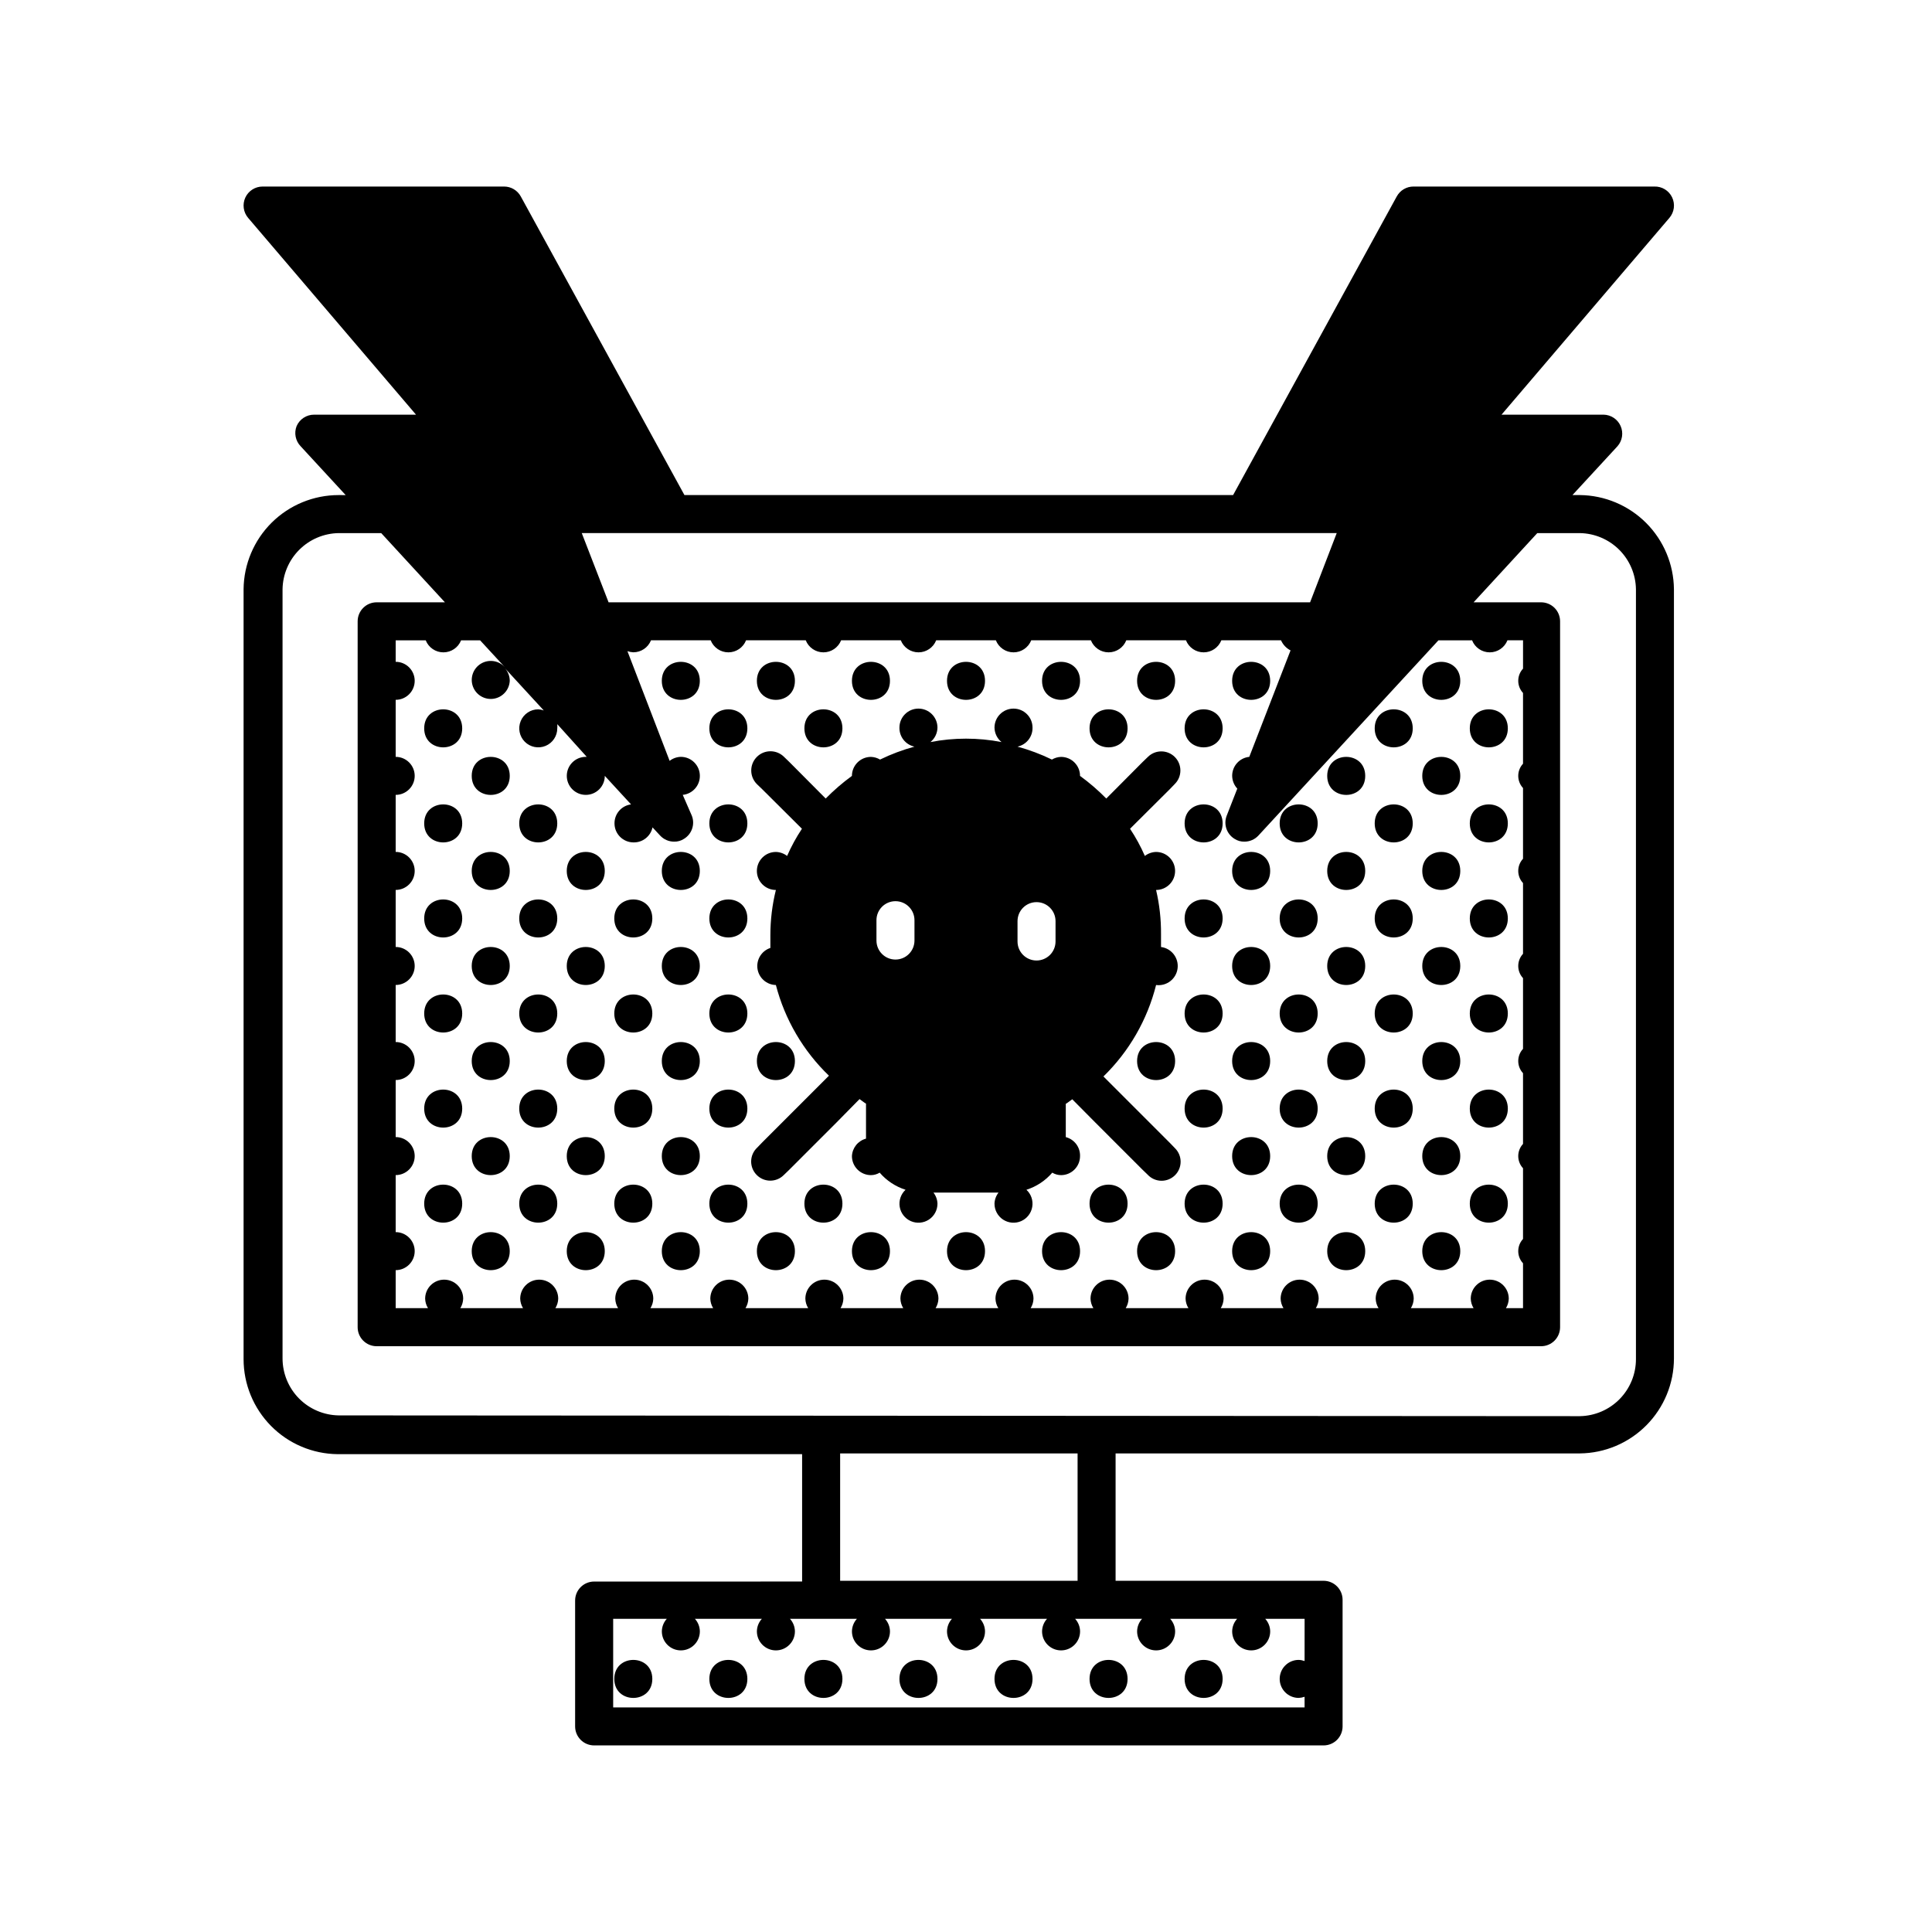 <?xml version="1.0" encoding="UTF-8"?>
<!-- Uploaded to: ICON Repo, www.iconrepo.com, Generator: ICON Repo Mixer Tools -->
<svg fill="#000000" width="800px" height="800px" version="1.1" viewBox="144 144 512 512" xmlns="http://www.w3.org/2000/svg">
 <g>
  <path d="m562.68 275.2h-1.965l11.941-12.949-0.004 0.004c1.297-1.473 1.617-3.562 0.828-5.356-0.789-1.793-2.547-2.969-4.504-3.008h-27.055l44.484-52.145c1.301-1.516 1.582-3.652 0.719-5.453-0.859-1.801-2.703-2.922-4.695-2.859h-63.836c-1.844-0.008-3.547 1-4.434 2.617l-43.375 79.148h-145.4l-43.375-79.148c-0.879-1.602-2.555-2.606-4.383-2.617h-64.035c-1.969 0-3.754 1.145-4.578 2.93-0.82 1.785-0.531 3.887 0.75 5.383l44.484 52.145h-27.004c-2.008-0.008-3.832 1.18-4.637 3.023-0.719 1.832-0.309 3.918 1.059 5.34l11.941 12.949-1.863-0.004c-6.637 0-13.008 2.621-17.727 7.289-4.715 4.672-7.398 11.016-7.465 17.652v204.04c0 6.637 2.621 13.004 7.289 17.723 4.668 4.719 11.012 7.398 17.648 7.465h123.08v33.754l-55.117 0.004c-2.781 0-5.039 2.254-5.039 5.039v33.352c0 1.336 0.531 2.617 1.477 3.562 0.945 0.945 2.227 1.473 3.562 1.473h193.31c1.336 0 2.617-0.527 3.562-1.473 0.945-0.945 1.477-2.227 1.477-3.562v-33.555c0-1.336-0.531-2.617-1.477-3.562s-2.227-1.477-3.562-1.477h-55.117v-33.754h123.03c6.637-0.066 12.98-2.75 17.648-7.469 4.672-4.715 7.289-11.086 7.289-17.723v-203.84c-0.066-6.594-2.715-12.898-7.375-17.562-4.664-4.664-10.969-7.312-17.562-7.379zm-72.953 308.99c-0.504-0.176-1.027-0.281-1.562-0.301-2.781 0-5.035 2.254-5.035 5.035 0 2.785 2.254 5.039 5.035 5.039 0.535-0.023 1.059-0.125 1.562-0.301v2.82h-183.23v-23.477h14.207c-0.828 0.91-1.293 2.094-1.309 3.324 0 2.781 2.254 5.039 5.035 5.039 2.785 0 5.039-2.258 5.039-5.039-0.016-1.23-0.48-2.414-1.309-3.324h17.734c-0.828 0.91-1.297 2.094-1.312 3.324 0 2.781 2.258 5.039 5.039 5.039s5.039-2.258 5.039-5.039c-0.016-1.23-0.48-2.414-1.309-3.324h17.734-0.004c-0.828 0.91-1.293 2.094-1.309 3.324 0 2.781 2.258 5.039 5.039 5.039s5.039-2.258 5.039-5.039c-0.016-1.23-0.484-2.414-1.312-3.324h17.734c-0.828 0.91-1.293 2.094-1.309 3.324 0 2.781 2.254 5.039 5.039 5.039 2.781 0 5.035-2.258 5.035-5.039-0.016-1.23-0.48-2.414-1.309-3.324h17.734c-0.828 0.91-1.293 2.094-1.309 3.324 0 2.781 2.254 5.039 5.035 5.039 2.785 0 5.039-2.258 5.039-5.039-0.016-1.23-0.48-2.414-1.309-3.324h17.734c-0.828 0.91-1.297 2.094-1.312 3.324 0 2.781 2.258 5.039 5.039 5.039s5.039-2.258 5.039-5.039c-0.016-1.23-0.48-2.414-1.309-3.324h17.734-0.004c-0.828 0.91-1.293 2.094-1.309 3.324 0 2.781 2.258 5.039 5.039 5.039s5.039-2.258 5.039-5.039c-0.016-1.23-0.484-2.414-1.312-3.324h10.43zm-60.156-21.262h-62.926v-33.754h62.926zm-195.83-43.832c-3.965-0.066-7.746-1.688-10.527-4.512-2.777-2.828-4.336-6.637-4.336-10.602v-203.84c0.066-3.922 1.652-7.664 4.426-10.438 2.773-2.773 6.516-4.359 10.438-4.426h11.285l16.879 18.34h-18.09c-2.781 0-5.035 2.254-5.035 5.035v187.07c0 1.336 0.527 2.617 1.473 3.562 0.945 0.945 2.227 1.477 3.562 1.477h308.59c1.336 0 2.617-0.531 3.562-1.477 0.941-0.945 1.473-2.227 1.473-3.562v-187.07c0-1.336-0.531-2.617-1.473-3.562-0.945-0.941-2.227-1.473-3.562-1.473h-17.887l16.879-18.34h11.285c3.922 0.066 7.664 1.652 10.438 4.426 2.773 2.773 4.359 6.516 4.422 10.438v204.04c0.004 3.965-1.555 7.769-4.336 10.598s-6.559 4.449-10.523 4.516zm240.32-233.82h24.184l-7.055 18.34h-185.91l-7.106-18.34zm60.055 28.414c0.758 1.922 2.617 3.188 4.684 3.188 2.07 0 3.926-1.266 4.688-3.188h4.133v7.508h-0.004c-1.688 1.816-1.688 4.629 0 6.449v18.742c-1.688 1.816-1.688 4.629 0 6.449v18.742-0.004c-1.688 1.82-1.688 4.633 0 6.449v18.742c-1.688 1.816-1.688 4.633 0 6.449v18.742c-1.688 1.816-1.688 4.633 0 6.449v18.742c-1.688 1.816-1.688 4.629 0 6.449v18.742-0.004c-1.688 1.82-1.688 4.633 0 6.449v11.891h-4.535 0.004c0.469-0.758 0.73-1.625 0.754-2.519 0-2.781-2.254-5.035-5.039-5.035-2.781 0-5.035 2.254-5.035 5.035 0.023 0.895 0.285 1.762 0.754 2.519h-16.625c0.469-0.758 0.73-1.625 0.754-2.519 0-2.781-2.254-5.035-5.035-5.035-2.785 0-5.039 2.254-5.039 5.035 0.023 0.895 0.285 1.762 0.754 2.519h-16.625c0.473-0.758 0.73-1.625 0.758-2.519 0-2.781-2.258-5.035-5.039-5.035-2.785 0-5.039 2.254-5.039 5.035 0.023 0.895 0.285 1.762 0.754 2.519h-16.625c0.473-0.758 0.734-1.625 0.758-2.519 0-2.781-2.258-5.035-5.039-5.035s-5.039 2.254-5.039 5.035c0.027 0.895 0.285 1.762 0.758 2.519h-16.625c0.469-0.758 0.73-1.625 0.754-2.519 0-2.781-2.254-5.035-5.039-5.035-2.781 0-5.039 2.254-5.039 5.035 0.027 0.895 0.289 1.762 0.758 2.519h-16.625c0.469-0.758 0.73-1.625 0.754-2.519 0-2.781-2.254-5.035-5.039-5.035-2.781 0-5.035 2.254-5.035 5.035 0.023 0.895 0.285 1.762 0.754 2.519h-16.625c0.469-0.758 0.73-1.625 0.754-2.519 0-2.781-2.254-5.035-5.035-5.035-2.785 0-5.039 2.254-5.039 5.035 0.023 0.895 0.285 1.762 0.754 2.519h-16.625c0.473-0.758 0.73-1.625 0.758-2.519 0-2.781-2.258-5.035-5.039-5.035s-5.039 2.254-5.039 5.035c0.023 0.895 0.285 1.762 0.758 2.519h-16.629c0.473-0.758 0.734-1.625 0.758-2.519 0-2.781-2.254-5.035-5.039-5.035-2.781 0-5.039 2.254-5.039 5.035 0.027 0.895 0.285 1.762 0.758 2.519h-16.625c0.469-0.758 0.73-1.625 0.754-2.519 0-2.781-2.254-5.035-5.039-5.035-2.781 0-5.035 2.254-5.035 5.035 0.023 0.895 0.285 1.762 0.754 2.519h-16.625c0.469-0.758 0.73-1.625 0.754-2.519 0-2.781-2.254-5.035-5.035-5.035-2.785 0-5.039 2.254-5.039 5.035 0.023 0.895 0.285 1.762 0.754 2.519h-16.625c0.473-0.758 0.73-1.625 0.758-2.519 0-2.781-2.258-5.035-5.039-5.035s-5.039 2.254-5.039 5.035c0.023 0.895 0.285 1.762 0.758 2.519h-8.566v-10.074c2.781 0 5.039-2.258 5.039-5.039s-2.258-5.039-5.039-5.039v-15.113c2.781 0 5.039-2.258 5.039-5.039s-2.258-5.039-5.039-5.039v-15.113c2.781 0 5.039-2.254 5.039-5.039 0-2.781-2.258-5.035-5.039-5.035v-15.117c2.781 0 5.039-2.254 5.039-5.035 0-2.785-2.258-5.039-5.039-5.039v-15.113c2.781 0 5.039-2.258 5.039-5.039s-2.258-5.039-5.039-5.039v-15.113c2.781 0 5.039-2.258 5.039-5.039s-2.258-5.039-5.039-5.039v-15.113c2.781 0 5.039-2.254 5.039-5.039 0-2.781-2.258-5.035-5.039-5.035v-5.695h7.961c0.758 1.922 2.617 3.188 4.684 3.188 2.07 0 3.926-1.266 4.688-3.188h5.039l6.551 7.106h-0.004c-1.617-1.777-4.266-2.16-6.324-0.922-2.059 1.242-2.953 3.766-2.137 6.027 0.816 2.258 3.117 3.629 5.492 3.269s4.168-2.348 4.281-4.75c-0.008-1.273-0.492-2.496-1.363-3.426l10.379 11.285c-0.469-0.176-0.961-0.277-1.461-0.301-2.035 0-3.875 1.227-4.652 3.109-0.781 1.883-0.352 4.051 1.09 5.492 1.441 1.441 3.609 1.871 5.492 1.09 1.883-0.777 3.109-2.617 3.109-4.652 0.027-0.371 0.027-0.742 0-1.109l7.809 8.664h-0.25c-2.785 0-5.039 2.258-5.039 5.039s2.254 5.039 5.039 5.039c1.336 0 2.617-0.531 3.562-1.477 0.941-0.945 1.473-2.227 1.473-3.562l6.953 7.559c-2.523 0.328-4.402 2.492-4.383 5.035 0 1.34 0.531 2.621 1.477 3.562 0.945 0.945 2.227 1.477 3.562 1.477 2.418 0.055 4.531-1.617 5.039-3.981l2.016 2.168c0.961 1.035 2.312 1.621 3.727 1.613 0.93 0.02 1.844-0.242 2.621-0.758 2.062-1.27 2.934-3.832 2.062-6.094l-2.418-5.543c2.586-0.262 4.547-2.441 4.535-5.039 0-1.336-0.531-2.617-1.477-3.562-0.945-0.945-2.227-1.477-3.562-1.477-1.078 0.027-2.121 0.398-2.973 1.059l-11.184-29.07c0.504 0.18 1.031 0.281 1.562 0.305 2.062 0 3.922-1.258 4.684-3.176h15.82c0.762 1.922 2.617 3.188 4.688 3.188 2.066 0 3.926-1.266 4.684-3.188h15.82c0.762 1.922 2.617 3.188 4.684 3.188 2.07 0 3.926-1.266 4.688-3.188h15.82c0.758 1.922 2.617 3.188 4.684 3.188 2.07 0 3.926-1.266 4.688-3.188h15.82c0.758 1.922 2.617 3.188 4.684 3.188s3.926-1.266 4.684-3.188h15.82c0.762 1.922 2.617 3.188 4.688 3.188 2.066 0 3.926-1.266 4.684-3.188h15.82c0.762 1.922 2.617 3.188 4.688 3.188 2.066 0 3.922-1.266 4.684-3.188h15.82c0.504 1.156 1.395 2.098 2.519 2.672l-10.934 28.211c-2.586 0.262-4.547 2.441-4.535 5.039 0.02 1.254 0.504 2.461 1.359 3.375l-2.82 7.203v0.004c-0.867 2.262 0 4.824 2.066 6.094 0.789 0.523 1.723 0.785 2.668 0.758 1.398-0.008 2.731-0.59 3.68-1.613l47.711-51.742z"/>
  <path d="m543.59 337.02c0 6.715-10.078 6.715-10.078 0 0-6.719 10.078-6.719 10.078 0"/>
  <path d="m530.99 349.62c0 6.719-10.074 6.719-10.074 0s10.074-6.719 10.074 0"/>
  <path d="m543.59 362.21c0 6.719-10.078 6.719-10.078 0 0-6.715 10.078-6.715 10.078 0"/>
  <path d="m530.99 374.81c0 6.719-10.074 6.719-10.074 0s10.074-6.719 10.074 0"/>
  <path d="m543.59 387.4c0 6.719-10.078 6.719-10.078 0 0-6.715 10.078-6.715 10.078 0"/>
  <path d="m530.99 400c0 6.715-10.074 6.715-10.074 0 0-6.719 10.074-6.719 10.074 0"/>
  <path d="m543.59 412.59c0 6.719-10.078 6.719-10.078 0s10.078-6.719 10.078 0"/>
  <path d="m530.99 425.19c0 6.719-10.074 6.719-10.074 0 0-6.715 10.074-6.715 10.074 0"/>
  <path d="m543.59 437.79c0 6.715-10.078 6.715-10.078 0 0-6.719 10.078-6.719 10.078 0"/>
  <path d="m530.99 450.38c0 6.719-10.074 6.719-10.074 0s10.074-6.719 10.074 0"/>
  <path d="m543.59 462.98c0 6.715-10.078 6.715-10.078 0 0-6.719 10.078-6.719 10.078 0"/>
  <path d="m530.99 475.57c0 6.719-10.074 6.719-10.074 0s10.074-6.719 10.074 0"/>
  <path d="m518.39 337.02c0 6.715-10.078 6.715-10.078 0 0-6.719 10.078-6.719 10.078 0"/>
  <path d="m530.99 324.43c0 6.719-10.074 6.719-10.074 0 0-6.715 10.074-6.715 10.074 0"/>
  <path d="m518.39 362.21c0 6.719-10.078 6.719-10.078 0 0-6.715 10.078-6.715 10.078 0"/>
  <path d="m505.8 374.81c0 6.719-10.074 6.719-10.074 0s10.074-6.719 10.074 0"/>
  <path d="m518.39 387.4c0 6.719-10.078 6.719-10.078 0 0-6.715 10.078-6.715 10.078 0"/>
  <path d="m505.8 400c0 6.715-10.074 6.715-10.074 0 0-6.719 10.074-6.719 10.074 0"/>
  <path d="m518.39 412.59c0 6.719-10.078 6.719-10.078 0s10.078-6.719 10.078 0"/>
  <path d="m505.8 425.19c0 6.719-10.074 6.719-10.074 0 0-6.715 10.074-6.715 10.074 0"/>
  <path d="m518.39 437.79c0 6.715-10.078 6.715-10.078 0 0-6.719 10.078-6.719 10.078 0"/>
  <path d="m505.8 450.38c0 6.719-10.074 6.719-10.074 0s10.074-6.719 10.074 0"/>
  <path d="m518.39 462.98c0 6.715-10.078 6.715-10.078 0 0-6.719 10.078-6.719 10.078 0"/>
  <path d="m505.8 475.57c0 6.719-10.074 6.719-10.074 0s10.074-6.719 10.074 0"/>
  <path d="m493.2 362.21c0 6.719-10.074 6.719-10.074 0 0-6.715 10.074-6.715 10.074 0"/>
  <path d="m505.8 349.62c0 6.719-10.074 6.719-10.074 0s10.074-6.719 10.074 0"/>
  <path d="m493.2 387.4c0 6.719-10.074 6.719-10.074 0 0-6.715 10.074-6.715 10.074 0"/>
  <path d="m493.2 412.59c0 6.719-10.074 6.719-10.074 0s10.074-6.719 10.074 0"/>
  <path d="m493.2 437.79c0 6.715-10.074 6.715-10.074 0 0-6.719 10.074-6.719 10.074 0"/>
  <path d="m493.2 462.98c0 6.715-10.074 6.715-10.074 0 0-6.719 10.074-6.719 10.074 0"/>
  <path d="m480.61 475.57c0 6.719-10.078 6.719-10.078 0s10.078-6.719 10.078 0"/>
  <path d="m468.01 337.02c0 6.715-10.074 6.715-10.074 0 0-6.719 10.074-6.719 10.074 0"/>
  <path d="m480.61 324.43c0 6.719-10.078 6.719-10.078 0 0-6.715 10.078-6.715 10.078 0"/>
  <path d="m468.01 362.21c0 6.719-10.074 6.719-10.074 0 0-6.715 10.074-6.715 10.074 0"/>
  <path d="m468.01 387.4c0 6.719-10.074 6.719-10.074 0 0-6.715 10.074-6.715 10.074 0"/>
  <path d="m480.61 374.81c0 6.719-10.078 6.719-10.078 0s10.078-6.719 10.078 0"/>
  <path d="m468.01 412.59c0 6.719-10.074 6.719-10.074 0s10.074-6.719 10.074 0"/>
  <path d="m455.42 425.19c0 6.719-10.078 6.719-10.078 0 0-6.715 10.078-6.715 10.078 0"/>
  <path d="m480.61 400c0 6.715-10.078 6.715-10.078 0 0-6.719 10.078-6.719 10.078 0"/>
  <path d="m468.01 437.79c0 6.715-10.074 6.715-10.074 0 0-6.719 10.074-6.719 10.074 0"/>
  <path d="m480.61 425.19c0 6.719-10.078 6.719-10.078 0 0-6.715 10.078-6.715 10.078 0"/>
  <path d="m468.01 462.98c0 6.715-10.074 6.715-10.074 0 0-6.719 10.074-6.719 10.074 0"/>
  <path d="m455.42 475.57c0 6.719-10.078 6.719-10.078 0s10.078-6.719 10.078 0"/>
  <path d="m480.61 450.38c0 6.719-10.078 6.719-10.078 0s10.078-6.719 10.078 0"/>
  <path d="m442.82 337.02c0 6.715-10.078 6.715-10.078 0 0-6.719 10.078-6.719 10.078 0"/>
  <path d="m455.42 324.43c0 6.719-10.078 6.719-10.078 0 0-6.715 10.078-6.715 10.078 0"/>
  <path d="m442.82 462.98c0 6.715-10.078 6.715-10.078 0 0-6.719 10.078-6.719 10.078 0"/>
  <path d="m430.23 475.57c0 6.719-10.074 6.719-10.074 0s10.074-6.719 10.074 0"/>
  <path d="m430.23 324.43c0 6.719-10.074 6.719-10.074 0 0-6.715 10.074-6.715 10.074 0"/>
  <path d="m405.04 475.57c0 6.719-10.074 6.719-10.074 0s10.074-6.719 10.074 0"/>
  <path d="m405.04 324.43c0 6.719-10.074 6.719-10.074 0 0-6.715 10.074-6.715 10.074 0"/>
  <path d="m379.85 475.57c0 6.719-10.078 6.719-10.078 0s10.078-6.719 10.078 0"/>
  <path d="m367.25 337.02c0 6.715-10.074 6.715-10.074 0 0-6.719 10.074-6.719 10.074 0"/>
  <path d="m379.85 324.43c0 6.719-10.078 6.719-10.078 0 0-6.715 10.078-6.715 10.078 0"/>
  <path d="m367.25 462.98c0 6.715-10.074 6.715-10.074 0 0-6.719 10.074-6.719 10.074 0"/>
  <path d="m354.66 475.57c0 6.719-10.078 6.719-10.078 0s10.078-6.719 10.078 0"/>
  <path d="m329.46 324.43c0 6.719-10.074 6.719-10.074 0 0-6.715 10.074-6.715 10.074 0"/>
  <path d="m342.06 337.02c0 6.715-10.074 6.715-10.074 0 0-6.719 10.074-6.719 10.074 0"/>
  <path d="m354.66 324.43c0 6.719-10.078 6.719-10.078 0 0-6.715 10.078-6.715 10.078 0"/>
  <path d="m342.06 362.21c0 6.719-10.074 6.719-10.074 0 0-6.715 10.074-6.715 10.074 0"/>
  <path d="m342.06 387.4c0 6.719-10.074 6.719-10.074 0 0-6.715 10.074-6.715 10.074 0"/>
  <path d="m329.46 400c0 6.715-10.074 6.715-10.074 0 0-6.719 10.074-6.719 10.074 0"/>
  <path d="m342.06 412.59c0 6.719-10.074 6.719-10.074 0s10.074-6.719 10.074 0"/>
  <path d="m329.46 425.19c0 6.719-10.074 6.719-10.074 0 0-6.715 10.074-6.715 10.074 0"/>
  <path d="m342.06 437.79c0 6.715-10.074 6.715-10.074 0 0-6.719 10.074-6.719 10.074 0"/>
  <path d="m354.66 425.19c0 6.719-10.078 6.719-10.078 0 0-6.715 10.078-6.715 10.078 0"/>
  <path d="m342.06 462.98c0 6.715-10.074 6.715-10.074 0 0-6.719 10.074-6.719 10.074 0"/>
  <path d="m329.46 475.57c0 6.719-10.074 6.719-10.074 0s10.074-6.719 10.074 0"/>
  <path d="m316.87 387.4c0 6.719-10.078 6.719-10.078 0 0-6.715 10.078-6.715 10.078 0"/>
  <path d="m329.46 374.81c0 6.719-10.074 6.719-10.074 0s10.074-6.719 10.074 0"/>
  <path d="m316.87 412.59c0 6.719-10.078 6.719-10.078 0s10.078-6.719 10.078 0"/>
  <path d="m316.87 437.79c0 6.715-10.078 6.715-10.078 0 0-6.719 10.078-6.719 10.078 0"/>
  <path d="m316.87 462.98c0 6.715-10.078 6.715-10.078 0 0-6.719 10.078-6.719 10.078 0"/>
  <path d="m304.27 475.57c0 6.719-10.074 6.719-10.074 0s10.074-6.719 10.074 0"/>
  <path d="m329.46 450.38c0 6.719-10.074 6.719-10.074 0s10.074-6.719 10.074 0"/>
  <path d="m291.68 362.21c0 6.719-10.078 6.719-10.078 0 0-6.715 10.078-6.715 10.078 0"/>
  <path d="m291.68 387.4c0 6.719-10.078 6.719-10.078 0 0-6.715 10.078-6.715 10.078 0"/>
  <path d="m304.27 374.81c0 6.719-10.074 6.719-10.074 0s10.074-6.719 10.074 0"/>
  <path d="m291.68 412.59c0 6.719-10.078 6.719-10.078 0s10.078-6.719 10.078 0"/>
  <path d="m304.27 400c0 6.715-10.074 6.715-10.074 0 0-6.719 10.074-6.719 10.074 0"/>
  <path d="m291.68 437.79c0 6.715-10.078 6.715-10.078 0 0-6.719 10.078-6.719 10.078 0"/>
  <path d="m304.27 425.19c0 6.719-10.074 6.719-10.074 0 0-6.715 10.074-6.715 10.074 0"/>
  <path d="m291.68 462.98c0 6.715-10.078 6.715-10.078 0 0-6.719 10.078-6.719 10.078 0"/>
  <path d="m279.09 475.57c0 6.719-10.078 6.719-10.078 0s10.078-6.719 10.078 0"/>
  <path d="m304.27 450.38c0 6.719-10.074 6.719-10.074 0s10.074-6.719 10.074 0"/>
  <path d="m266.49 337.02c0 6.715-10.074 6.715-10.074 0 0-6.719 10.074-6.719 10.074 0"/>
  <path d="m266.49 362.21c0 6.719-10.074 6.719-10.074 0 0-6.715 10.074-6.715 10.074 0"/>
  <path d="m279.09 349.62c0 6.719-10.078 6.719-10.078 0s10.078-6.719 10.078 0"/>
  <path d="m266.49 387.4c0 6.719-10.074 6.719-10.074 0 0-6.715 10.074-6.715 10.074 0"/>
  <path d="m279.09 374.81c0 6.719-10.078 6.719-10.078 0s10.078-6.719 10.078 0"/>
  <path d="m266.49 412.59c0 6.719-10.074 6.719-10.074 0s10.074-6.719 10.074 0"/>
  <path d="m279.09 400c0 6.715-10.078 6.715-10.078 0 0-6.719 10.078-6.719 10.078 0"/>
  <path d="m266.49 437.79c0 6.715-10.074 6.715-10.074 0 0-6.719 10.074-6.719 10.074 0"/>
  <path d="m279.09 425.19c0 6.719-10.078 6.719-10.078 0 0-6.715 10.078-6.715 10.078 0"/>
  <path d="m266.49 462.98c0 6.715-10.074 6.715-10.074 0 0-6.719 10.074-6.719 10.074 0"/>
  <path d="m279.09 450.38c0 6.719-10.078 6.719-10.078 0s10.078-6.719 10.078 0"/>
  <path d="m468.01 588.93c0 6.719-10.074 6.719-10.074 0 0-6.715 10.074-6.715 10.074 0"/>
  <path d="m442.82 588.93c0 6.719-10.078 6.719-10.078 0 0-6.715 10.078-6.715 10.078 0"/>
  <path d="m417.63 588.93c0 6.719-10.078 6.719-10.078 0 0-6.715 10.078-6.715 10.078 0"/>
  <path d="m392.44 588.93c0 6.719-10.078 6.719-10.078 0 0-6.715 10.078-6.715 10.078 0"/>
  <path d="m367.25 588.93c0 6.719-10.074 6.719-10.074 0 0-6.715 10.074-6.715 10.074 0"/>
  <path d="m342.06 588.93c0 6.719-10.074 6.719-10.074 0 0-6.715 10.074-6.715 10.074 0"/>
  <path d="m316.87 588.93c0 6.719-10.078 6.719-10.078 0 0-6.715 10.078-6.715 10.078 0"/>
  <path d="m346.04 353.2 10.48 10.43c-1.516 2.281-2.832 4.691-3.93 7.203-0.852-0.66-1.895-1.031-2.973-1.059-2.781 0-5.039 2.258-5.039 5.039s2.258 5.039 5.039 5.039c-0.973 3.922-1.461 7.949-1.461 11.988v3.375c-2.332 0.766-3.773 3.102-3.414 5.531 0.363 2.426 2.422 4.242 4.875 4.293 2.379 9.156 7.246 17.473 14.059 24.031l-17.633 17.633-1.359 1.41-0.004 0.004c-1.016 0.938-1.598 2.25-1.617 3.629-0.02 1.383 0.527 2.711 1.516 3.676 1.965 1.953 5.141 1.953 7.106 0l1.41-1.359 12.594-12.594 6.098-6.199c0.605 0.402 1.109 0.855 1.715 1.211v8.863 0.402 0.004c-2.121 0.566-3.629 2.441-3.731 4.633 0 1.336 0.531 2.617 1.477 3.562 0.945 0.945 2.227 1.477 3.562 1.477 0.816-0.008 1.617-0.234 2.316-0.656 1.82 2.117 4.195 3.684 6.852 4.535-1.246 1.156-1.824 2.863-1.539 4.543 0.285 1.676 1.398 3.094 2.957 3.773 1.562 0.676 3.359 0.52 4.777-0.414 1.422-0.934 2.273-2.523 2.269-4.223-0.035-1.062-0.406-2.086-1.059-2.926h17.23c-0.652 0.84-1.023 1.863-1.059 2.926-0.004 1.699 0.848 3.289 2.269 4.223 1.422 0.934 3.219 1.09 4.777 0.414 1.559-0.68 2.672-2.098 2.957-3.773 0.289-1.68-0.293-3.387-1.539-4.543 2.66-0.852 5.031-2.418 6.852-4.535 0.699 0.422 1.5 0.648 2.316 0.656 1.336 0 2.617-0.531 3.562-1.477 0.945-0.945 1.477-2.227 1.477-3.562 0.074-2.356-1.496-4.449-3.777-5.039v-0.402-8.414c0.605-0.352 1.109-0.805 1.715-1.211l5.996 6.047 12.594 12.594 1.41 1.359v0.004c0.934 1 2.234 1.574 3.606 1.594 1.367 0.02 2.684-0.52 3.648-1.492 1.953-1.965 1.953-5.141 0-7.106l-1.359-1.41-17.633-17.633c6.805-6.629 11.637-15.02 13.953-24.234 2.781 0.363 5.332-1.598 5.695-4.383 0.359-2.781-1.602-5.332-4.387-5.691v-3.375c0.031-3.953-0.406-7.894-1.309-11.738 2.781 0 5.039-2.258 5.039-5.039s-2.258-5.039-5.039-5.039c-1.078 0.027-2.121 0.398-2.973 1.059-1.098-2.512-2.414-4.922-3.93-7.203l10.48-10.43 1.359-1.41c1.988-1.961 2.012-5.164 0.051-7.156-1.961-1.988-5.164-2.012-7.152-0.051l-1.41 1.359-9.621 9.672-0.004 0.004c-2.148-2.188-4.477-4.191-6.953-5.996 0-1.336-0.531-2.617-1.477-3.562-0.945-0.945-2.227-1.477-3.562-1.477-0.852 0.027-1.684 0.27-2.418 0.707-2.926-1.426-5.977-2.57-9.117-3.426 2.363-0.508 4.035-2.621 3.981-5.039 0-2.781-2.258-5.039-5.039-5.039s-5.039 2.258-5.039 5.039c0.027 1.488 0.707 2.891 1.863 3.828-6.223-1.207-12.617-1.207-18.84 0 1.156-0.938 1.84-2.34 1.863-3.828 0-2.781-2.254-5.039-5.039-5.039-2.781 0-5.039 2.258-5.039 5.039-0.051 2.418 1.617 4.531 3.981 5.039-3.137 0.855-6.191 2-9.117 3.426-0.734-0.438-1.566-0.68-2.418-0.707-2.781 0-5.039 2.258-5.039 5.039-2.477 1.805-4.801 3.809-6.953 5.996l-9.621-9.672-1.41-1.363c-1.992-1.988-5.215-1.988-7.207 0-1.988 1.992-1.988 5.215 0 7.207zm40.305 34.66v5.391c0 2.785-2.254 5.039-5.035 5.039-2.785 0-5.039-2.254-5.039-5.039v-5.391c0-2.781 2.254-5.035 5.039-5.035 2.781 0 5.035 2.254 5.035 5.035zm32.344 10.68 0.004 0.004c-2.785 0-5.039-2.258-5.039-5.039v-5.391c0-2.785 2.254-5.039 5.039-5.039 2.781 0 5.035 2.254 5.035 5.039v5.391c0 1.336-0.531 2.617-1.473 3.562-0.945 0.945-2.227 1.477-3.562 1.477z"/>
 </g>
</svg>